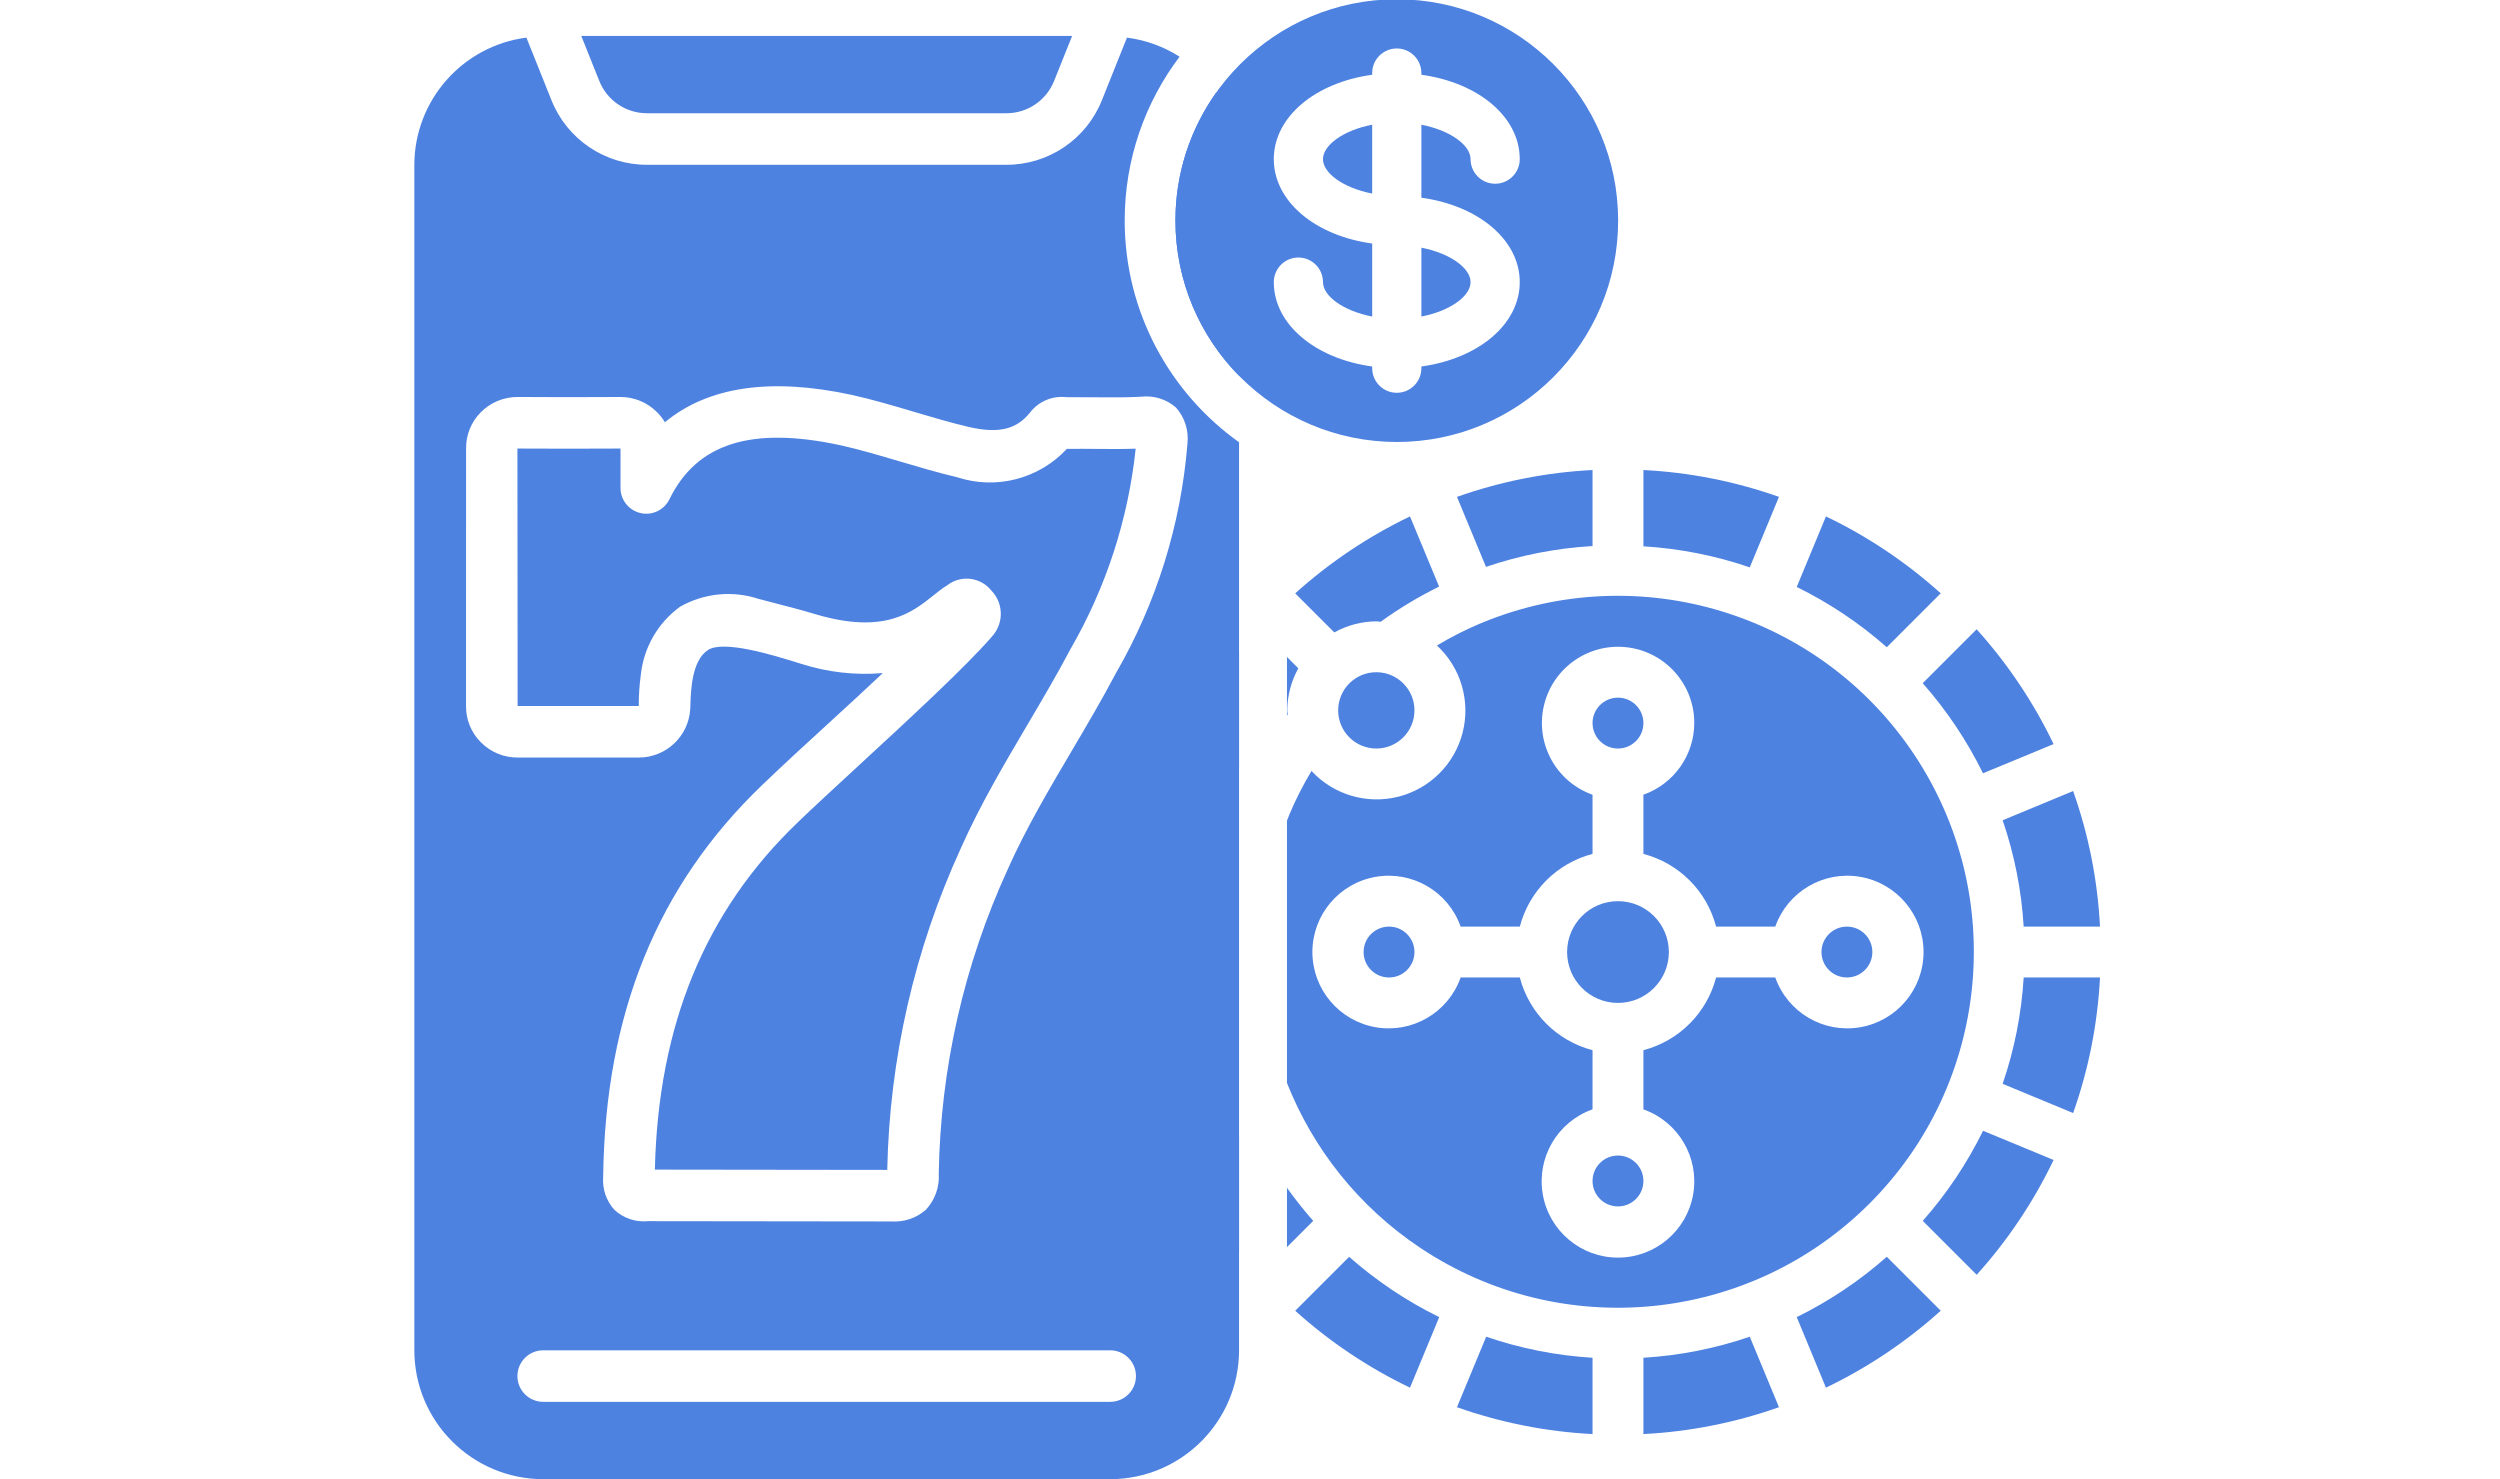 <svg width="240" height="142" viewBox="0 0 240 142" fill="none" xmlns="http://www.w3.org/2000/svg">
<g clip-path="url(#clip0_511_148)">
<path fill-rule="evenodd" clip-rule="evenodd" d="M123.548 119.725L126.07 117.203C125.174 116.188 124.333 115.128 123.548 114.028V119.725ZM123.548 103.961V78.782C123.608 78.632 123.668 78.483 123.73 78.333L123.745 78.306V78.272C124.362 76.802 125.083 75.378 125.903 74.011C128.025 76.302 131.23 77.248 134.256 76.479C137.283 75.709 139.646 73.346 140.415 70.32C141.185 67.294 140.238 64.089 137.947 61.967C139.315 61.147 140.739 60.425 142.209 59.808H142.243L142.263 59.796L142.27 59.788C157.331 53.567 174.689 58.846 183.737 72.398C192.784 85.951 191.004 104.007 179.482 115.531C167.961 127.055 149.906 128.841 136.351 119.797C130.395 115.823 126.037 110.245 123.548 103.961ZM123.548 68.704V63.067L124.639 64.157C123.953 65.392 123.589 66.779 123.579 68.192C123.579 68.263 123.589 68.331 123.6 68.4C123.61 68.467 123.62 68.535 123.62 68.604C123.596 68.637 123.572 68.671 123.548 68.704ZM118.948 62.715V73.684L113.51 71.432C114.996 68.332 116.821 65.408 118.948 62.715ZM118.948 120.076C116.82 117.383 114.994 114.46 113.506 111.359L118.948 109.108V120.076ZM157.768 52.448V45.122C162.207 45.348 166.591 46.217 170.781 47.7L167.978 54.467C164.681 53.337 161.247 52.657 157.768 52.448ZM172.486 56.348C175.612 57.884 178.52 59.83 181.133 62.135L186.31 56.958C183.008 53.984 179.298 51.498 175.291 49.576L172.486 56.348ZM192.254 78.744C193.384 82.04 194.064 85.475 194.273 88.954H201.6C201.373 84.514 200.505 80.131 199.021 75.94L192.254 78.744ZM189.758 60.411C192.734 63.713 195.222 67.425 197.145 71.432L190.368 74.236C188.832 71.109 186.886 68.201 184.581 65.588L189.758 60.411ZM192.254 104.048L199.021 106.851C200.505 102.661 201.373 98.278 201.6 93.838H194.273C194.063 97.317 193.384 100.751 192.254 104.048ZM170.781 135.091C166.591 136.575 162.207 137.444 157.768 137.67V130.344C161.247 130.134 164.681 129.454 167.978 128.324L170.781 135.091ZM162.651 69.417C162.638 72.511 160.684 75.263 157.767 76.294V81.975C161.184 82.868 163.853 85.537 164.746 88.954H170.427C171.616 85.59 175.056 83.572 178.573 84.175C182.089 84.779 184.66 87.828 184.66 91.396C184.66 94.964 182.089 98.013 178.573 98.617C175.056 99.22 171.616 97.202 170.427 93.838H164.746C163.853 97.255 161.184 99.924 157.767 100.818V106.498C161.131 107.687 163.149 111.127 162.546 114.644C161.942 118.161 158.893 120.731 155.325 120.731C151.757 120.731 148.708 118.16 148.104 114.644C147.501 111.127 149.519 107.687 152.883 106.498V100.818C149.465 99.924 146.797 97.255 145.903 93.838H140.223C139.034 97.202 135.594 99.22 132.077 98.617C128.56 98.013 125.99 94.964 125.99 91.396C125.99 87.828 128.56 84.779 132.077 84.175C135.594 83.572 139.034 85.59 140.223 88.954H145.903C146.797 85.537 149.465 82.868 152.883 81.975V76.294C149.379 75.046 147.37 71.368 148.213 67.746C149.057 64.124 152.484 61.711 156.178 62.139C159.873 62.566 162.658 65.698 162.651 69.417ZM189.763 122.38L184.586 117.203C186.891 114.591 188.837 111.683 190.374 108.556L197.146 111.359C195.224 115.367 192.738 119.078 189.763 122.38ZM172.486 126.444L175.291 133.215C179.298 131.291 183.008 128.804 186.31 125.828L181.133 120.651C178.521 122.958 175.613 124.906 172.486 126.444ZM135.789 68.196C135.789 70.219 134.149 71.859 132.126 71.859C130.103 71.859 128.463 70.219 128.463 68.196C128.463 66.173 130.103 64.533 132.126 64.533C134.149 64.533 135.789 66.173 135.789 68.196ZM177.304 93.838C178.653 93.838 179.746 92.745 179.746 91.396C179.746 90.047 178.653 88.954 177.304 88.954C175.956 88.954 174.862 90.047 174.862 91.396C174.862 92.745 175.956 93.838 177.304 93.838ZM152.884 52.421V45.122C148.444 45.348 144.061 46.216 139.87 47.7L142.654 54.421C145.958 53.296 149.399 52.624 152.884 52.421ZM124.341 56.963C127.643 53.988 131.353 51.5 135.359 49.576L138.155 56.313C136.192 57.28 134.313 58.41 132.539 59.691C132.478 59.688 132.418 59.679 132.359 59.671L132.359 59.671C132.282 59.66 132.206 59.649 132.126 59.649C130.713 59.66 129.326 60.026 128.092 60.714L124.341 56.963ZM155.326 115.816C156.675 115.816 157.768 114.723 157.768 113.374C157.768 112.025 156.675 110.932 155.326 110.932C153.977 110.932 152.884 112.025 152.884 113.374C152.884 114.723 153.977 115.816 155.326 115.816ZM111.63 106.851L118.397 104.048C117.267 100.751 116.587 97.317 116.377 93.838H109.051C109.277 98.278 110.146 102.661 111.63 106.851ZM116.351 88.954H109.051C109.277 84.514 110.146 80.13 111.63 75.94L118.348 78.724C117.226 82.029 116.554 85.469 116.351 88.954ZM152.884 137.67V130.344C149.405 130.134 145.97 129.455 142.674 128.324L139.87 135.091C144.061 136.575 148.444 137.444 152.884 137.67ZM129.518 120.656C132.131 122.961 135.039 124.907 138.165 126.444L135.359 133.216C131.353 131.293 127.643 128.807 124.341 125.833L129.518 120.656ZM155.326 96.28C158.023 96.28 160.21 94.093 160.21 91.396C160.21 88.698 158.023 86.512 155.326 86.512C152.628 86.512 150.442 88.698 150.442 91.396C150.442 94.093 152.628 96.28 155.326 96.28ZM135.789 91.396C135.789 92.745 134.695 93.838 133.347 93.838C131.998 93.838 130.905 92.745 130.905 91.396C130.905 90.047 131.998 88.954 133.347 88.954C134.695 88.954 135.789 90.047 135.789 91.396ZM157.768 69.418C157.768 70.766 156.675 71.859 155.326 71.859C153.977 71.859 152.884 70.766 152.884 69.418C152.884 68.069 153.977 66.975 155.326 66.975C156.675 66.975 157.768 68.069 157.768 69.418Z" fill="#4D82E1"/>
<path d="M134.091 42.431C145.827 42.431 155.341 32.917 155.341 21.18C155.341 9.444 145.827 -0.07 134.091 -0.07C122.354 -0.07 112.84 9.444 112.84 21.18C112.853 32.911 122.36 42.418 134.091 42.431ZM122.285 15.278C122.285 11.212 126.278 7.923 131.73 7.177V7.014C131.73 5.71 132.787 4.653 134.091 4.653C135.395 4.653 136.452 5.71 136.452 7.014V7.177C141.904 7.923 145.896 11.212 145.896 15.278C145.896 16.582 144.839 17.639 143.535 17.639C142.231 17.639 141.174 16.582 141.174 15.278C141.174 13.953 139.257 12.52 136.452 11.972V18.98C141.904 19.726 145.896 23.015 145.896 27.081C145.896 31.147 141.904 34.436 136.452 35.182V35.347C136.452 36.651 135.395 37.708 134.091 37.708C132.787 37.708 131.73 36.651 131.73 35.347V35.184C126.278 34.438 122.285 31.149 122.285 27.084C122.285 25.779 123.342 24.722 124.646 24.722C125.95 24.722 127.007 25.779 127.007 27.084C127.007 28.408 128.925 29.841 131.73 30.389V23.379C126.278 22.633 122.285 19.344 122.285 15.278Z" fill="#4D82E1"/>
<path fill-rule="evenodd" clip-rule="evenodd" d="M113.24 5.444C111.752 4.494 110.041 3.852 108.189 3.611L105.794 9.596C104.302 13.363 100.656 15.832 96.605 15.819L62.12 15.819C58.069 15.832 54.423 13.363 52.931 9.596L50.536 3.611C44.397 4.408 39.796 9.628 39.776 15.819V129.629C39.785 136.458 45.318 141.992 52.147 142H106.578C113.407 141.992 118.941 136.458 118.949 129.629V42.457C112.31 37.722 107.979 29.96 107.97 21.186V21.184V21.181C107.97 15.272 109.932 9.821 113.24 5.444ZM116.775 8.86C114.298 12.335 112.841 16.588 112.841 21.181C112.847 26.984 115.177 32.242 118.949 36.077V15.819C118.941 13.25 118.144 10.848 116.775 8.86ZM62.12 10.871C60.095 10.878 58.273 9.644 57.528 7.761L55.802 3.448L102.924 3.448L101.197 7.761C100.452 9.644 98.63 10.878 96.605 10.871L62.12 10.871ZM106.578 134.577H52.147C50.781 134.577 49.673 133.47 49.673 132.103C49.673 130.737 50.781 129.629 52.147 129.629H106.578C107.945 129.629 109.053 130.737 109.053 132.103C109.052 133.47 107.945 134.577 106.578 134.577ZM44.745 43.059C44.726 41.764 45.229 40.516 46.14 39.595C47.075 38.641 48.357 38.106 49.693 38.111C52.746 38.133 56.521 38.135 59.535 38.111C60.852 38.102 62.118 38.618 63.053 39.546C63.353 39.842 63.615 40.174 63.832 40.535C67.962 37.114 73.962 36.225 81.76 37.908C83.861 38.379 85.809 38.959 87.74 39.534C89.472 40.049 91.191 40.561 92.993 40.986C95.865 41.646 97.587 41.233 98.891 39.593C99.715 38.53 101.034 37.975 102.37 38.128C103.439 38.128 104.335 38.135 105.123 38.14H105.124C106.9 38.153 108.129 38.162 109.56 38.084C110.772 37.944 111.986 38.325 112.902 39.13C113.739 40.078 114.136 41.337 113.993 42.594V42.626C113.364 50.377 111.019 57.891 107.128 64.624C105.795 67.151 104.336 69.624 102.883 72.088L102.883 72.089L102.882 72.09L102.882 72.09C100.663 75.852 98.457 79.591 96.736 83.466C92.537 92.636 90.284 102.577 90.121 112.661C90.206 113.942 89.758 115.201 88.883 116.14C87.974 116.936 86.785 117.339 85.578 117.259H85.407L62.21 117.231C61.033 117.348 59.863 116.956 58.993 116.155C58.202 115.288 57.807 114.131 57.905 112.961C58.1 97.322 63.1 85.023 73.165 75.366C75.269 73.344 77.416 71.379 79.566 69.412L79.566 69.411L79.566 69.411L79.566 69.411C81.299 67.825 83.033 66.237 84.749 64.616C82.116 64.84 79.465 64.541 76.948 63.738C76.808 63.695 76.653 63.647 76.485 63.595L76.484 63.595C74.172 62.88 69.467 61.426 67.97 62.399C66.411 63.406 66.321 66.297 66.279 67.649V67.649L66.279 67.649L66.279 67.649C66.275 67.799 66.271 67.931 66.265 68.038C66.126 70.668 63.951 72.728 61.317 72.724H49.688C48.354 72.73 47.075 72.195 46.143 71.24C45.219 70.309 44.712 69.043 44.74 67.731L44.745 43.059ZM49.693 67.776H61.321C61.316 66.783 61.381 65.791 61.516 64.807C61.782 62.185 63.151 59.799 65.282 58.248C67.591 56.935 70.348 56.666 72.868 57.506C73.25 57.606 73.632 57.704 74.013 57.803C75.519 58.192 77 58.575 78.373 58.99C84.918 60.913 87.592 58.773 89.607 57.161L89.607 57.161L89.607 57.161L89.607 57.161C90.071 56.79 90.5 56.446 90.934 56.187C92.243 55.173 94.122 55.393 95.162 56.682C96.325 57.873 96.387 59.754 95.305 61.019C92.8 63.939 87.198 69.101 82.391 73.532C80.158 75.59 78.097 77.49 76.596 78.934C67.689 87.475 63.194 98.388 62.867 112.283L85.176 112.311C85.391 101.653 87.791 91.153 92.228 81.46C94.076 77.299 96.375 73.402 98.641 69.562C100.068 67.142 101.483 64.745 102.762 62.318C106.178 56.413 108.311 49.856 109.024 43.072C107.748 43.117 106.687 43.108 105.441 43.097H105.441H105.441H105.44C104.612 43.09 103.701 43.082 102.592 43.089H102.421C99.739 45.981 95.618 47.044 91.871 45.811C90.042 45.38 88.204 44.836 86.387 44.298C84.457 43.726 82.549 43.161 80.696 42.745C72.123 40.9 66.895 42.552 64.26 47.941C63.752 48.966 62.608 49.51 61.492 49.255C60.377 49 59.581 48.014 59.569 46.87V43.06C56.528 43.08 52.733 43.08 49.673 43.06L49.675 45.895C49.68 52.665 49.693 69.107 49.693 67.776Z" fill="#4D82E1"/>
<path fill-rule="evenodd" clip-rule="evenodd" d="M131.729 11.972C128.924 12.518 127.007 13.951 127.007 15.278C127.007 16.605 128.924 18.036 131.729 18.583V11.972Z" fill="#4D82E1"/>
<path fill-rule="evenodd" clip-rule="evenodd" d="M141.175 27.084C141.175 25.759 139.258 24.326 136.453 23.778V30.389C139.258 29.842 141.175 28.408 141.175 27.084Z" fill="#4D82E1"/>
</g>
<defs>
<clipPath id="clip0_511_148">
<rect width="240" height="142" fill="white"/>
</clipPath>
</defs>
</svg>
